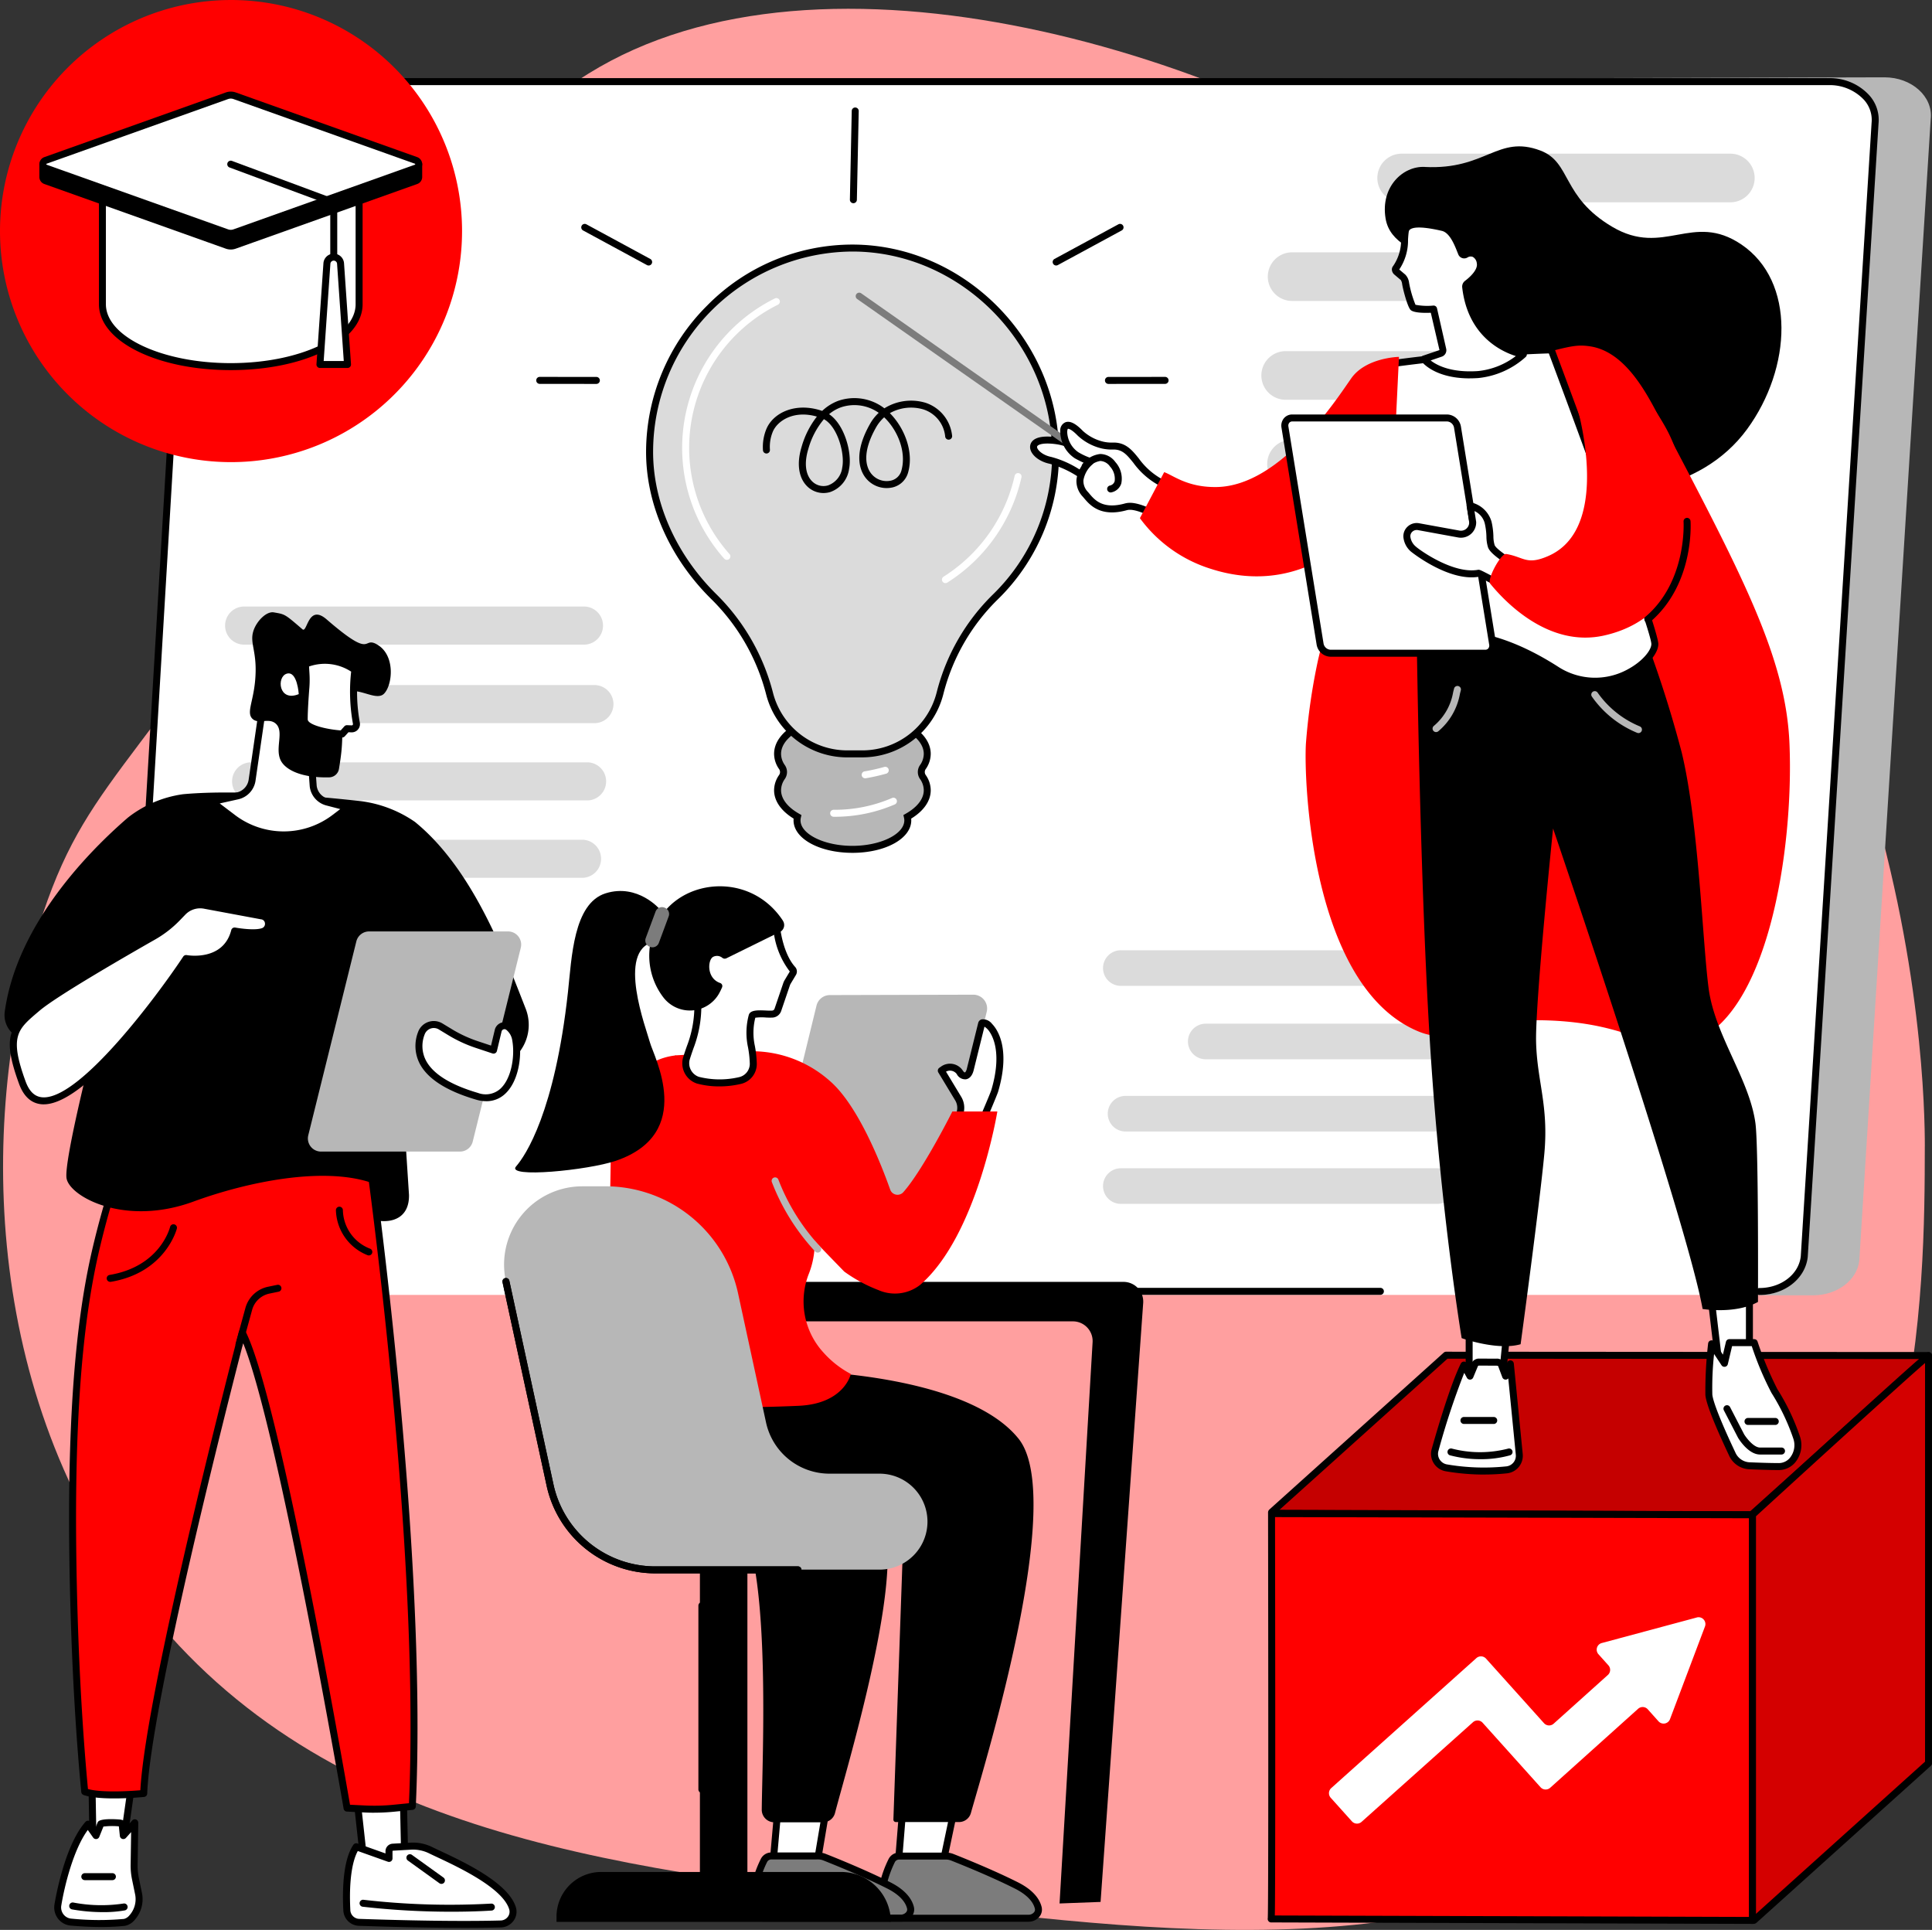 <svg id="Group_24" data-name="Group 24" xmlns="http://www.w3.org/2000/svg" xmlns:xlink="http://www.w3.org/1999/xlink" width="294" height="293.635" viewBox="0 0 294 293.635">
  <rect x="0" y="0" width="294" height="293.635" fill="#333333" stroke="none"/>
  <defs>
    <clipPath id="clip-path">
      <rect id="Rectangle_229" data-name="Rectangle 229" width="294" height="293.635" fill="none"/>
    </clipPath>
  </defs>
  <g id="Group_23" data-name="Group 23" clip-path="url(#clip-path)">
    <path id="Path_436" data-name="Path 436" d="M293.761,176.811c.015-9.5-1.306-96.178-72.679-143.542C183.089,8.057,120.963-8.86,87.113,15.854c-10,7.3-7.8,11.123-31.458,50.134-32.478,53.548-40.841,53.3-48.272,75.465-9.674,28.858-9.654,71.5,14.1,103.435,26.955,36.241,71.749,41.6,116.612,46.968,44.029,5.268,88.638,10.605,121.493-17.415,34.062-29.048,34.136-75.736,34.17-97.63" transform="translate(-0.853 -2.436)" fill="#ff9f9f"/>
    <path id="Path_437" data-name="Path 437" d="M148.29,33.7l185.59-.494c4.152,0,7.409,2.928,7.041,6.328l-10.867,173.69c-.324,3-3.38,5.3-7.041,5.3h-8.143l-1.689-.875-233.114.844c-4.152,0-7.452-3.231-7.084-6.631L83.854,38.993c.324-3,3.263-5.624,6.924-5.624Z" transform="translate(-47.116 -21.442)" fill="#b7b7b7"/>
    <path id="Path_438" data-name="Path 438" d="M126.781,34.921h185.1c4.141,0,7.391,2.927,7.024,6.325L308.127,214.275c-.324,3-3.372,5.3-7.024,5.3H58.753c-4.141,0-7.391-2.926-7.024-6.325L62.5,40.216c.324-3,3.371-5.3,7.024-5.3Z" transform="translate(-33.39 -22.553)" fill="#fff"/>
    <path id="Path_439" data-name="Path 439" d="M307.886,218.712a.531.531,0,0,1,0-1.063c3.295,0,6-2.077,6.3-4.83L324.962,40.369a4.548,4.548,0,0,0-1.209-3.558,7.143,7.143,0,0,0-5.284-2.182H76.119c-3.351,0-6.2,2.11-6.5,4.8L63.238,146.824a.531.531,0,1,1-1.06-.063L68.565,39.344c.357-3.305,3.6-5.778,7.555-5.778H318.468a8.107,8.107,0,0,1,6.075,2.535,5.584,5.584,0,0,1,1.477,4.359L315.247,212.91c-.359,3.318-3.522,5.8-7.361,5.8" transform="translate(-40.155 -21.678)"/>
    <path id="Path_440" data-name="Path 440" d="M504.154,554.305H455.911a.531.531,0,1,1,0-1.062h48.243a.531.531,0,1,1,0,1.063" transform="translate(-294.094 -357.297)"/>
    <path id="Path_441" data-name="Path 441" d="M645.5,73.422H595.482a3.7,3.7,0,0,1,0-7.4H645.5a3.7,3.7,0,0,1,0,7.4" transform="translate(-382.187 -42.641)" fill="#dbdbdb"/>
    <path id="Path_442" data-name="Path 442" d="M569.785,196.3H548.164a3.7,3.7,0,0,1,0-7.4h21.621a3.7,3.7,0,0,1,0,7.4" transform="translate(-351.628 -121.996)" fill="#dbdbdb"/>
    <path id="Path_443" data-name="Path 443" d="M614.059,115.8H548.422a3.7,3.7,0,0,1,0-7.4h65.637a3.7,3.7,0,0,1,0,7.4" transform="translate(-351.795 -70.01)" fill="#dbdbdb"/>
    <path id="Path_444" data-name="Path 444" d="M611.29,158.253H545.653a3.7,3.7,0,0,1,0-7.4H611.29a3.7,3.7,0,0,1,0,7.4" transform="translate(-350.007 -97.427)" fill="#dbdbdb"/>
    <path id="Path_445" data-name="Path 445" d="M178.246,300.09H139.073a2.9,2.9,0,1,1,0-5.792h39.173a2.9,2.9,0,1,1,0,5.792" transform="translate(-87.946 -190.064)" fill="#dbdbdb"/>
    <path id="Path_446" data-name="Path 446" d="M153.623,333.281H102.216a2.9,2.9,0,0,1,0-5.793h51.407a2.9,2.9,0,0,1,0,5.793" transform="translate(-64.143 -211.499)" fill="#dbdbdb"/>
    <path id="Path_447" data-name="Path 447" d="M151.455,366.53H100.048a2.9,2.9,0,0,1,0-5.793h51.407a2.9,2.9,0,0,1,0,5.793" transform="translate(-62.743 -232.972)" fill="#dbdbdb"/>
    <path id="Path_448" data-name="Path 448" d="M151.455,266.356H100.048a2.9,2.9,0,1,1,0-5.792h51.407a2.9,2.9,0,1,1,0,5.792" transform="translate(-62.743 -168.278)" fill="#dbdbdb"/>
    <path id="Path_449" data-name="Path 449" d="M549.887,445.173H513.263a2.708,2.708,0,1,1,0-5.415h36.624a2.708,2.708,0,1,1,0,5.415" transform="translate(-329.728 -284.006)" fill="#dbdbdb"/>
    <path id="Path_450" data-name="Path 450" d="M526.867,476.2H478.805a2.708,2.708,0,1,1,0-5.415h48.062a2.708,2.708,0,1,1,0,5.415" transform="translate(-307.474 -304.045)" fill="#dbdbdb"/>
    <path id="Path_451" data-name="Path 451" d="M524.839,507.288H476.777a2.708,2.708,0,1,1,0-5.415h48.062a2.708,2.708,0,1,1,0,5.415" transform="translate(-306.165 -324.121)" fill="#dbdbdb"/>
    <path id="Path_452" data-name="Path 452" d="M524.839,413.634H476.777a2.708,2.708,0,1,1,0-5.415h48.062a2.708,2.708,0,1,1,0,5.415" transform="translate(-306.165 -263.637)" fill="#dbdbdb"/>
    <path id="Path_453" data-name="Path 453" d="M372.621,550.673H315.25a3,3,0,1,0,0,6.007H364.92a3,3,0,0,1,3,3.183l-5.027,85.384,6.242-.235,6.484-91.121a3,3,0,0,0-3-3.217" transform="translate(-201.656 -355.637)"/>
    <path id="Path_454" data-name="Path 454" d="M332.845,779.827l-.621,7.05,6.7.033,1.185-7.034Z" transform="translate(-214.558 -503.629)" fill="#fff"/>
    <path id="Path_455" data-name="Path 455" d="M338.321,786.468l-7.733-.037.714-8.113,8.383.056Zm-6.574-1.094,5.676.028,1.007-5.973-6.155-.042Z" transform="translate(-213.501 -502.654)"/>
    <path id="Path_456" data-name="Path 456" d="M386.432,779.827l-.664,8.245,6.649.032,1.732-8.228Z" transform="translate(-249.138 -503.629)" fill="#fff"/>
    <path id="Path_457" data-name="Path 457" d="M391.8,787.663l-7.656-.038.749-9.307,8.861.056Zm-6.5-1.094,5.643.028,1.508-7.168-6.573-.041Z" transform="translate(-248.088 -502.655)"/>
    <path id="Path_458" data-name="Path 458" d="M388.2,797.335h-7.086a1.252,1.252,0,0,0-1.146.664,16.5,16.5,0,0,0-1.736,7.363,1.657,1.657,0,0,0,1.743,1.432h20.791a1.381,1.381,0,0,0,1.491-1.57c-.229-.974-1.02-2.254-3.3-3.4-3.691-1.863-8.33-3.726-9.793-4.3a2.629,2.629,0,0,0-.965-.181" transform="translate(-244.261 -514.937)" fill="#7c7c7c"/>
    <path id="Path_459" data-name="Path 459" d="M399.8,806.357H379.007a2.182,2.182,0,0,1-2.273-1.932,16.817,16.817,0,0,1,1.786-7.621,1.78,1.78,0,0,1,1.626-.968h7.086a3.155,3.155,0,0,1,1.159.218c1.365.538,6.107,2.44,9.838,4.323,2.526,1.275,3.339,2.747,3.577,3.757a1.7,1.7,0,0,1-.334,1.447,2.138,2.138,0,0,1-1.675.776M380.146,796.9a.728.728,0,0,0-.666.361,16.1,16.1,0,0,0-1.686,7.1,1.143,1.143,0,0,0,1.213.931H399.8a1.069,1.069,0,0,0,.841-.373.627.627,0,0,0,.133-.544c-.267-1.133-1.312-2.188-3.022-3.052-3.69-1.863-8.394-3.749-9.748-4.283a2.1,2.1,0,0,0-.77-.144Z" transform="translate(-243.292 -513.968)"/>
    <path id="Path_460" data-name="Path 460" d="M333.307,797.284h-7.086a1.252,1.252,0,0,0-1.146.665,16.5,16.5,0,0,0-1.736,7.363,1.656,1.656,0,0,0,1.743,1.432h20.791a1.381,1.381,0,0,0,1.491-1.57c-.229-.974-1.02-2.254-3.3-3.4-3.691-1.863-8.33-3.726-9.793-4.3a2.631,2.631,0,0,0-.965-.181" transform="translate(-208.809 -514.904)" fill="#7c7c7c"/>
    <path id="Path_461" data-name="Path 461" d="M344.9,806.306H324.112a2.182,2.182,0,0,1-2.273-1.932,16.825,16.825,0,0,1,1.786-7.621,1.782,1.782,0,0,1,1.627-.968h7.085a3.148,3.148,0,0,1,1.16.219c1.364.537,6.1,2.438,9.837,4.323,2.525,1.275,3.339,2.746,3.578,3.757a1.7,1.7,0,0,1-.334,1.447,2.137,2.137,0,0,1-1.674.776m-19.651-9.459a.729.729,0,0,0-.667.361,16.108,16.108,0,0,0-1.686,7.1,1.143,1.143,0,0,0,1.213.932H344.9a1.068,1.068,0,0,0,.841-.373.627.627,0,0,0,.133-.544c-.267-1.133-1.313-2.189-3.022-3.052-3.694-1.865-8.4-3.749-9.748-4.283a2.086,2.086,0,0,0-.77-.144Z" transform="translate(-207.84 -513.935)"/>
    <path id="Path_462" data-name="Path 462" d="M306.654,607.9c2.024,9.7-6,36.224-7.683,42.688a1.883,1.883,0,0,1-1.806,1.435h-7.476a1.906,1.906,0,0,1-1.87-1.959c.069-7.67,1.4-35.634-3.17-43.685-2.646-4.661-9.846-6.763-13.087-8.981-7.779-5.324-4.85-17.112-4.85-17.112l29.774,15.789c5.692,2.846,9.3,7.646,10.169,11.824" transform="translate(-171.899 -374.764)"/>
    <path id="Path_463" data-name="Path 463" d="M300.557,588.269s25.65.24,33.738,10.321c7.269,9.061-4.991,48.949-7.247,56.933a1.879,1.879,0,0,1-1.794,1.394h-9.636a.375.375,0,0,1-.368-.382l1.483-42.265a7.936,7.936,0,0,0-3.434-6.609A26.955,26.955,0,0,0,297.631,603c-23.972.186-19.71-15.074-19.71-15.074Z" transform="translate(-179.298 -379.694)"/>
    <path id="Path_464" data-name="Path 464" d="M333.508,459.506l21.816-.058a2.1,2.1,0,0,0,2.039-1.6l6.814-27.939a2.1,2.1,0,0,0-2.045-2.606l-21.816.058a2.1,2.1,0,0,0-2.039,1.6L331.463,456.9a2.1,2.1,0,0,0,2.045,2.606" transform="translate(-214.026 -275.962)" fill="#b7b7b7"/>
    <path id="Path_465" data-name="Path 465" d="M404.707,446.425a1.806,1.806,0,0,1,2.53.435c.473.768,1.3.856,1.613-.462l1.712-6.909c.215-.923,4.514,1.681,2.009,10.184-.2.678-2.371,5.686-2.457,5.8-.937,1.2-2.267.953-3.449.17-.047-.031.349-1.566.639-2.665a2.734,2.734,0,0,0-.284-2.081l-2.584-4.274Z" transform="translate(-261.193 -283.718)" fill="#fff"/>
    <path id="Path_466" data-name="Path 466" d="M407.553,455.864a3.961,3.961,0,0,1-2.151-.752c-.373-.248-.373-.248.419-3.244a2.189,2.189,0,0,0-.229-1.677l-2.58-4.268a.531.531,0,0,1,.146-.707l.272-.194h0a2.338,2.338,0,0,1,3.274.564c.167.27.305.343.35.33s.2-.131.31-.611l1.714-6.914a.742.742,0,0,1,.527-.547,1.739,1.739,0,0,1,1.576.678c.718.726,2.909,3.618.93,10.331-.137.469-2.333,5.7-2.547,5.973a2.485,2.485,0,0,1-2.011,1.038m-1.277-1.461c1.028.588,1.842.521,2.424-.2.25-.5,2.214-5.048,2.392-5.653,1.564-5.308.321-7.935-.286-8.818a2.564,2.564,0,0,0-.773-.78l-1.636,6.6c-.262,1.1-.848,1.357-1.174,1.41a1.437,1.437,0,0,1-1.406-.8,1.278,1.278,0,0,0-1.635-.365l2.324,3.845a3.244,3.244,0,0,1,.343,2.492c-.348,1.318-.5,1.955-.572,2.264m3.835-15.765,0,.008,0-.008" transform="translate(-260.224 -282.748)"/>
    <path id="Path_467" data-name="Path 467" d="M327.167,487.1a6.228,6.228,0,0,1-6.327.812,22.721,22.721,0,0,1-5.23-2.826c-6.844-7.045-22.279-22.823-25.831-32.588a.237.237,0,0,1,.212-.315l10.3-.582a17.893,17.893,0,0,1,13.11,4.466c4.243,3.652,7.722,12.383,9.2,16.547a1.181,1.181,0,0,0,2,.384c3-3.382,7.463-12.277,7.463-12.277h6.843S335.843,479.6,327.167,487.1" transform="translate(-187.136 -291.615)" fill="red"/>
    <path id="Path_468" data-name="Path 468" d="M292.275,480.524a12.715,12.715,0,0,1-.8,6.061,11.478,11.478,0,0,0,2.185,11.973,14.85,14.85,0,0,0,4.192,3.292s-.959,4.536-7.949,4.847c-2.842.126-10.349.4-15.931.08a79.178,79.178,0,0,1-13.251-1.836l.59-35.219s-.52-15.16,9.9-16.341Z" transform="translate(-168.381 -292.804)" fill="red"/>
    <path id="Path_469" data-name="Path 469" d="M338.549,517.225a.53.53,0,0,1-.389-.17,32.734,32.734,0,0,1-6.59-10.552.531.531,0,1,1,.991-.382,31.684,31.684,0,0,0,6.377,10.211.531.531,0,0,1-.389.893" transform="translate(-214.112 -326.645)" fill="#b7b7b7"/>
    <path id="Path_470" data-name="Path 470" d="M306.918,398.962s.432,3.861,2.368,6.005a.5.5,0,0,1,.068.591l-.8,1.333a1.918,1.918,0,0,0-.169.366l-1.324,3.894a.949.949,0,0,1-.818.641c-.828.069-2.963-.262-3.1.3-.815,3.368.121,4.324.18,7.254a2.626,2.626,0,0,1-2.077,2.569,13.4,13.4,0,0,1-6.383-.072,2.724,2.724,0,0,1-1.728-3.273c1-3.226,1.859-4.245,1.685-9.554l-2.658-5.573a4.833,4.833,0,0,1,4.969-4.724Z" transform="translate(-188.685 -257.5)" fill="#fff"/>
    <path id="Path_471" data-name="Path 471" d="M297.213,421.824a12.753,12.753,0,0,1-3.479-.444,3.244,3.244,0,0,1-2.078-3.938c.2-.652.394-1.2.579-1.735a17.013,17.013,0,0,0,1.085-7.532l-2.664-5.586,0-.125a5.365,5.365,0,0,1,5.514-5.245l10.248.255.052.46c0,.037.439,3.719,2.234,5.709a1.025,1.025,0,0,1,.13,1.22l-.8,1.332a1.366,1.366,0,0,0-.122.263l-1.325,3.894a1.479,1.479,0,0,1-1.278,1,9.572,9.572,0,0,1-1.07-.01,7.621,7.621,0,0,0-1.588.034,9.4,9.4,0,0,0-.063,4.315,17.128,17.128,0,0,1,.289,2.674,3.114,3.114,0,0,1-2.5,3.1,13.981,13.981,0,0,1-3.169.359m-5.488-19.464,2.651,5.556,0,.111a17.99,17.99,0,0,1-1.14,8.028c-.183.524-.372,1.066-.568,1.7a2.188,2.188,0,0,0,1.39,2.613,13.008,13.008,0,0,0,6.092.058,2.092,2.092,0,0,0,1.667-2.041,16.018,16.018,0,0,0-.274-2.519,10.431,10.431,0,0,1,.109-4.87c.2-.818,1.382-.768,2.634-.716a9.25,9.25,0,0,0,.938.012.417.417,0,0,0,.359-.282l1.324-3.894a2.419,2.419,0,0,1,.216-.467l.782-1.305a12.362,12.362,0,0,1-2.426-5.831l-9.337-.233a4.312,4.312,0,0,0-3.106,1.2,4.24,4.24,0,0,0-1.315,2.881" transform="translate(-187.712 -256.531)"/>
    <path id="Path_472" data-name="Path 472" d="M299.322,385.984a1.189,1.189,0,0,1-.5,1.731l-.4.184-7.687,3.787a.59.59,0,0,1-.605-.044,1.273,1.273,0,0,0-1.463-.149c-.8.51-.961,3.232,1.092,3.954a.489.489,0,0,1,.311.645,9.1,9.1,0,0,1-.534,1.079,5.094,5.094,0,0,1-8.45.411,10.443,10.443,0,0,1-1.254-10.415c2.813-7.506,14.3-9.122,19.5-1.184" transform="translate(-180.184 -245.888)"/>
    <path id="Path_473" data-name="Path 473" d="M243.365,385.545s-3.354-3.98-8.263-2.437-5.158,9.85-5.727,15.028c-2,18.237-6.457,24.876-7.895,26.523-1.6,1.828,10.949.588,15.176-.853,12.183-4.153,5.768-15.881,5.2-17.993s-5.113-13.932.532-15.312l2.864-2.437Z" transform="translate(-142.947 -247.19)"/>
    <path id="Path_474" data-name="Path 474" d="M277.934,395.718l.06.022a1.034,1.034,0,0,0,1.324-.608l1.5-4.043a1.022,1.022,0,0,0-.612-1.315l-.06-.022a1.033,1.033,0,0,0-1.324.608l-1.5,4.043a1.022,1.022,0,0,0,.612,1.315" transform="translate(-179.06 -251.67)" fill="#7c7c7c"/>
    <rect id="Rectangle_228" data-name="Rectangle 228" width="7.227" height="57.382" transform="translate(106.508 234.059)"/>
    <path id="Path_475" data-name="Path 475" d="M245.9,804.163H282.38a7.594,7.594,0,0,1,7.595,7.594H239.1v-.788a6.806,6.806,0,0,1,6.806-6.806" transform="translate(-154.414 -519.346)"/>
    <path id="Path_476" data-name="Path 476" d="M300.6,717.275a.531.531,0,0,1-.531-.531V688.778a.531.531,0,0,1,1.063,0v27.965a.531.531,0,0,1-.531.531" transform="translate(-193.792 -444.485)"/>
    <path id="Path_477" data-name="Path 477" d="M228.423,509.608h3.636a20.675,20.675,0,0,1,20.154,16.374l4.231,19.525a9.881,9.881,0,0,0,9.632,7.826h7.643a7.3,7.3,0,0,1,0,14.6H261.305l.007.034H239.472a16.3,16.3,0,0,1-15.889-12.91L216.871,524.1a11.908,11.908,0,0,1,11.552-14.487" transform="translate(-139.881 -329.116)" fill="#b7b7b7"/>
    <path id="Path_478" data-name="Path 478" d="M260.85,593.95H239.009A16.931,16.931,0,0,1,222.6,580.621l-6.711-30.966a.531.531,0,1,1,1.038-.225l6.711,30.966a15.863,15.863,0,0,0,15.371,12.491H260.85a.531.531,0,1,1,0,1.063" transform="translate(-139.418 -354.564)"/>
    <path id="Path_479" data-name="Path 479" d="M260.85,593.95H239.009A16.931,16.931,0,0,1,222.6,580.621l-6.711-30.966a.531.531,0,1,1,1.038-.225l6.711,30.966a15.863,15.863,0,0,0,15.371,12.491H260.85a.531.531,0,1,1,0,1.063" transform="translate(-139.418 -354.564)"/>
    <path id="Path_480" data-name="Path 480" d="M70.311,35.155A35.156,35.156,0,1,1,35.155,0,35.156,35.156,0,0,1,70.311,35.155" transform="translate(0.001 0.001)" fill="red"/>
    <path id="Path_481" data-name="Path 481" d="M44.007,81.516V98.932c0,5.243,8.745,9.494,19.532,9.494s19.533-4.25,19.533-9.494V81.516Z" transform="translate(-28.421 -52.645)" fill="#fff"/>
    <path id="Path_482" data-name="Path 482" d="M62.57,107.988c-11.25,0-20.063-4.4-20.063-10.025V80.546a.531.531,0,0,1,.531-.531H82.1a.531.531,0,0,1,.531.531V97.963c0,5.621-8.813,10.025-20.064,10.025m-19-26.91V97.963c0,4.942,8.524,8.962,19,8.962s19-4.02,19-8.962V81.078Z" transform="translate(-27.452 -51.675)"/>
    <path id="Path_483" data-name="Path 483" d="M67.631,54.9,47.594,46.418a1.738,1.738,0,0,0-1.167,0L26.389,54.9H18.413v1.936a.6.6,0,0,0,.407.578l27.606,9.836a1.738,1.738,0,0,0,1.167,0L75.2,57.409a.6.6,0,0,0,.408-.578V54.9Z" transform="translate(-11.892 -29.913)"/>
    <path id="Path_484" data-name="Path 484" d="M46.042,66.911a2.272,2.272,0,0,1-.762-.131L17.673,56.944a1.133,1.133,0,0,1-.76-1.078V53.931a.531.531,0,0,1,.531-.531h7.868l19.938-8.436a2.293,2.293,0,0,1,1.553-.011L66.771,53.4h7.868a.531.531,0,0,1,.531.531v1.936a1.131,1.131,0,0,1-.76,1.078L46.8,66.78a2.276,2.276,0,0,1-.762.131M17.976,54.462v1.4a.073.073,0,0,0,.055.077l27.606,9.836a1.215,1.215,0,0,0,.811,0l27.606-9.836a.072.072,0,0,0,.055-.077v-1.4H66.663a.527.527,0,0,1-.207-.042L46.418,45.942a1.2,1.2,0,0,0-.782.011L25.627,54.42a.526.526,0,0,1-.207.042Z" transform="translate(-10.923 -28.947)"/>
    <path id="Path_485" data-name="Path 485" d="M75.2,50.788,47.593,40.953a1.738,1.738,0,0,0-1.167,0L18.82,50.788a.613.613,0,0,0,0,1.156L46.426,61.78a1.738,1.738,0,0,0,1.167,0L75.2,51.944a.613.613,0,0,0,0-1.156" transform="translate(-11.891 -26.383)" fill="#fff"/>
    <path id="Path_486" data-name="Path 486" d="M46.042,61.444a2.271,2.271,0,0,1-.762-.131L17.674,51.477a1.145,1.145,0,0,1,0-2.157l27.606-9.836a2.277,2.277,0,0,1,1.524,0L74.41,49.321h0a1.145,1.145,0,0,1,0,2.157L46.8,61.313a2.272,2.272,0,0,1-.762.131m0-21.028a1.213,1.213,0,0,0-.406.07L18.03,50.321a.072.072,0,0,0-.055.077.074.074,0,0,0,.055.078l27.606,9.836a1.212,1.212,0,0,0,.811,0l27.606-9.836a.073.073,0,0,0,.054-.078.072.072,0,0,0-.054-.077h0L46.447,40.486a1.211,1.211,0,0,0-.405-.07" transform="translate(-10.923 -25.415)"/>
    <path id="Path_487" data-name="Path 487" d="M139.575,110.458h0a1.039,1.039,0,0,0-1.037.968l-1.06,15.366h4.2l-1.06-15.366a1.039,1.039,0,0,0-1.037-.968" transform="translate(-88.786 -71.336)" fill="#fff"/>
    <path id="Path_488" data-name="Path 488" d="M140.7,126.355h-4.195a.532.532,0,0,1-.53-.568l1.06-15.366a1.571,1.571,0,0,1,3.134,0l1.06,15.366a.531.531,0,0,1-.53.568m-3.626-1.063h3.057l-1.021-14.8a.509.509,0,0,0-1.015,0Z" transform="translate(-87.817 -70.367)"/>
    <path id="Path_489" data-name="Path 489" d="M113.857,84.047a.531.531,0,0,1-.531-.531V75.762L98,70.068a.531.531,0,0,1,.37-1l15.671,5.823a.531.531,0,0,1,.346.5v8.123a.531.531,0,0,1-.531.531" transform="translate(-63.068 -44.586)"/>
    <path id="Path_490" data-name="Path 490" d="M45.994,755.745l-1.808,12.691-4.625.018-.218-12.482Z" transform="translate(-25.408 -488.077)" fill="#fff"/>
    <path id="Path_491" data-name="Path 491" d="M38.593,768.017a.531.531,0,0,1-.531-.522l-.218-12.482a.531.531,0,0,1,.513-.541l6.65-.227a.545.545,0,0,1,.413.176.532.532,0,0,1,.131.43l-1.808,12.691a.532.532,0,0,1-.524.456l-4.625.017Zm.322-12.5.2,11.435,3.642-.014L44.41,755.33Z" transform="translate(-24.44 -487.109)"/>
    <path id="Path_492" data-name="Path 492" d="M34.946,798.134a42.828,42.828,0,0,1-8.129-.046,2.231,2.231,0,0,1-1.994-2.59c.561-3.444,2.126-9.52,4.592-12.308l1.219,1.737.723-1.795c.117-.194,3.182-.322,3.246.042l.186,1.753,1.74-1.95-.1,6.4a9.687,9.687,0,0,0,.2,2.106l.457,2.214a4.212,4.212,0,0,1-1,3.736,2.016,2.016,0,0,1-1.149.7" transform="translate(-16.012 -505.642)" fill="#fff"/>
    <path id="Path_493" data-name="Path 493" d="M30.464,797.884c-1.3,0-2.854-.058-4.662-.217a2.713,2.713,0,0,1-1.924-1.049,2.791,2.791,0,0,1-.548-2.155c.148-.909,1.536-8.978,4.719-12.575a.531.531,0,0,1,.832.047l.657.936.357-.887a.5.5,0,0,1,.037-.075c.4-.667,3.429-.373,3.459-.367.169.031.684.126.766.591,0,.012,0,.024,0,.036l.06.56.942-1.056a.531.531,0,0,1,.928.362l-.1,6.4a9.225,9.225,0,0,0,.188,1.99l.457,2.214a4.736,4.736,0,0,1-1.129,4.207,2.5,2.5,0,0,1-1.48.864,33.68,33.68,0,0,1-3.569.172m-2.048-14.762c-2.176,2.936-3.551,8.52-4.038,11.511a1.725,1.725,0,0,0,.339,1.333,1.662,1.662,0,0,0,1.177.643,41.932,41.932,0,0,0,8.026.047h0a1.55,1.55,0,0,0,.819-.534,3.676,3.676,0,0,0,.863-3.265l-.457-2.214a10.28,10.28,0,0,1-.21-2.221l.074-4.978-.791.887a.531.531,0,0,1-.924-.3l-.155-1.46a11.148,11.148,0,0,0-2.347.034l-.632,1.569a.531.531,0,0,1-.928.107Z" transform="translate(-15.044 -504.692)"/>
    <path id="Path_494" data-name="Path 494" d="M34.832,818.742a26.939,26.939,0,0,1-4.654-.413.531.531,0,0,1,.184-1.047,22.685,22.685,0,0,0,7.627.154.531.531,0,0,1,.212,1.042,18.371,18.371,0,0,1-3.369.264" transform="translate(-19.206 -527.814)"/>
    <path id="Path_495" data-name="Path 495" d="M39.676,805.741h-4.2a.531.531,0,1,1,0-1.062h4.2a.531.531,0,1,1,0,1.063" transform="translate(-22.571 -519.679)"/>
    <path id="Path_496" data-name="Path 496" d="M151.849,756.666l1.627,14.792,6.222,1.3-.379-17.344Z" transform="translate(-98.067 -487.865)" fill="#fff"/>
    <path id="Path_497" data-name="Path 497" d="M158.729,772.323a.539.539,0,0,1-.109-.011l-6.222-1.3a.531.531,0,0,1-.419-.462l-1.627-14.792a.531.531,0,0,1,.441-.582l7.47-1.25a.531.531,0,0,1,.619.512l.379,17.344a.532.532,0,0,1-.531.543m-5.736-2.275,5.19,1.087-.351-16.062-6.369,1.065Z" transform="translate(-97.099 -486.896)"/>
    <path id="Path_498" data-name="Path 498" d="M148.913,802.809c-.137-2.592-.14-7.365,1.438-9.666l4.977,1.772v-1.063a.621.621,0,0,1,.556-.642l2.776-.159a6.033,6.033,0,0,1,3.014.62c2.791,1.372,11.281,4.891,12.458,8.848a1.879,1.879,0,0,1-1.782,2.369c-2.794.08-9.513.167-21.568-.244a1.937,1.937,0,0,1-1.869-1.834" transform="translate(-96.135 -512.163)" fill="#fff"/>
    <path id="Path_499" data-name="Path 499" d="M165.812,804.518c-3.706,0-8.942-.071-16.016-.312a2.455,2.455,0,0,1-2.382-2.336c-.142-2.693-.132-7.571,1.531-9.995a.532.532,0,0,1,.616-.2l4.268,1.52v-.31a1.152,1.152,0,0,1,1.057-1.173l2.776-.159a6.6,6.6,0,0,1,3.279.674c.332.163.745.357,1.218.579,3.638,1.706,10.411,4.883,11.515,8.594a2.32,2.32,0,0,1-.355,2.034,2.474,2.474,0,0,1-1.921,1.017c-1.2.034-3.028.068-5.585.068m-17.336-2.7a1.4,1.4,0,0,0,1.357,1.331c11.927.408,18.612.328,21.535.244a1.4,1.4,0,0,0,1.091-.578,1.266,1.266,0,0,0,.2-1.108c-.968-3.254-7.709-6.416-10.948-7.936-.479-.225-.9-.421-1.235-.587a5.547,5.547,0,0,0-2.749-.566l-2.775.159a.115.115,0,0,0-.056.112v1.063a.531.531,0,0,1-.709.5l-4.572-1.628c-.936,1.7-1.349,4.934-1.135,8.994" transform="translate(-95.168 -511.195)"/>
    <path id="Path_500" data-name="Path 500" d="M168.492,817.925a119.048,119.048,0,0,1-13.53-.761.531.531,0,1,1,.123-1.055,114.339,114.339,0,0,0,19.423.582.531.531,0,1,1,.08,1.059c-.045,0-2.387.175-6.1.175" transform="translate(-99.774 -527.059)"/>
    <path id="Path_501" data-name="Path 501" d="M179.961,801.066a.531.531,0,0,1-.31-.1l-4.791-3.447a.531.531,0,1,1,.62-.862l4.791,3.446a.531.531,0,0,1-.311.963" transform="translate(-112.785 -514.434)"/>
    <path id="Path_502" data-name="Path 502" d="M75.856,477.193s8.919,61.181,7.018,102.016l-2.782.278a30.052,30.052,0,0,1-4.5.112l-2.639-.133S62.314,517.436,57,507.134c0,0-14.443,55.163-15,70.108,0,0-6.42.645-8.978-.275-1.374-14.423-1.772-29.352-1.84-38.724-.2-26.824,2.367-39.008,3.772-44.788,1.29-5.308,2.675-9.621,3.686-12.539l3.377-9.633Z" transform="translate(-20.134 -304.366)" fill="red"/>
    <path id="Path_503" data-name="Path 503" d="M76.126,579.2q-.768,0-1.532-.039l-2.639-.133a.531.531,0,0,1-.5-.441c-.1-.6-9.9-57.546-15.287-70.83-2.282,8.835-14.107,55.176-14.6,68.536a.531.531,0,0,1-.477.509c-.267.027-6.57.646-9.211-.3a.531.531,0,0,1-.349-.45c-1.469-15.421-1.785-30.91-1.842-38.77-.188-25.53,2.071-37.862,3.787-44.918,1.032-4.244,2.277-8.479,3.7-12.587l3.377-9.634a.531.531,0,0,1,.593-.347L74.979,475.7a.531.531,0,0,1,.435.447c.089.612,8.9,61.7,7.023,102.118a.531.531,0,0,1-.478.5l-2.782.278c-1.01.1-2.032.152-3.051.152m-3.693-1.211,2.214.111a29.6,29.6,0,0,0,4.424-.109l2.326-.232c1.715-38.645-6.238-95.854-6.98-101.076l-33.011-5.766-3.228,9.208c-1.412,4.074-2.648,8.276-3.671,12.488-1.7,7-3.943,19.247-3.757,44.659.057,7.783.367,23.062,1.8,38.327,2.175.6,6.552.305,7.973.188.823-15.482,14.851-69.208,14.994-69.755a.531.531,0,0,1,.986-.109c5.116,9.926,14.906,66.154,15.926,72.066" transform="translate(-19.165 -303.397)"/>
    <path id="Path_504" data-name="Path 504" d="M101.717,561.532a.532.532,0,0,1-.512-.672l1.484-5.4a4.521,4.521,0,0,1,3.46-3.244l1.388-.287a.531.531,0,0,1,.215,1.04l-1.388.287a3.463,3.463,0,0,0-2.65,2.485l-1.484,5.4a.531.531,0,0,1-.512.391" transform="translate(-65.347 -356.441)"/>
    <path id="Path_505" data-name="Path 505" d="M46.379,534.687a.531.531,0,0,1-.087-1.055c7.62-1.27,9.135-7.056,9.2-7.3a.531.531,0,0,1,1.032.252c-.016.067-1.719,6.709-10.053,8.1a.5.5,0,0,1-.088.007" transform="translate(-29.61 -339.655)"/>
    <path id="Path_506" data-name="Path 506" d="M149.332,525.791a.535.535,0,0,1-.211-.044,7.6,7.6,0,0,1-4.795-6.86.531.531,0,0,1,1.062.039,6.431,6.431,0,0,0,4.157,5.846.531.531,0,0,1-.212,1.019" transform="translate(-93.209 -334.779)"/>
    <path id="Path_507" data-name="Path 507" d="M56.254,341.772c-5.9-.665-18.491-1.858-27.152-1.066a17.5,17.5,0,0,0-8.377,3.551C14.868,349.313,3.818,360.444,1.972,373.8A3.781,3.781,0,0,0,4.9,378l10.209,2.262s-4.071,16.041-3.743,18.811,8.762,7.484,19.309,3.617c8.225-3.015,19.866-5.413,27.256-2.812.07.025.777,5.7.85,5.715,2.373.345,4.764-.579,4.708-3.914l-1.125-17.321L75.9,382.576l1.209-.4a6.724,6.724,0,0,0,4.136-8.839c-3.178-8.091-7.974-21.188-16.857-28.422a18.613,18.613,0,0,0-8.131-3.141" transform="translate(-1.25 -219.867)"/>
    <path id="Path_508" data-name="Path 508" d="M134.29,433.632h21.143a2,2,0,0,0,1.939-1.517l7.315-29.5a2,2,0,0,0-1.939-2.479H141.6a2,2,0,0,0-1.939,1.517l-7.315,29.5a2,2,0,0,0,1.939,2.479" transform="translate(-85.436 -258.42)" fill="#b7b7b7"/>
    <path id="Path_509" data-name="Path 509" d="M192.06,441.029l-.71,2.976-2.556-.851a19.882,19.882,0,0,1-4.029-1.864L183.3,440.4a2.013,2.013,0,0,0-2.942,1.063c-.9,2.566-.726,6.865,8.481,9.565,5.082,1.491,6.537-5.019,5.879-8.636a3.033,3.033,0,0,0-1.088-1.888.983.983,0,0,0-1.567.524" transform="translate(-116.248 -284.232)" fill="#fff"/>
    <path id="Path_510" data-name="Path 510" d="M189.283,450.808a5.556,5.556,0,0,1-1.561-.237c-4.5-1.321-7.393-3.178-8.593-5.52a5.871,5.871,0,0,1-.239-4.732,2.544,2.544,0,0,1,3.718-1.34l1.467.889A19.378,19.378,0,0,0,188,441.681l2.006.668.576-2.412,0-.008a1.514,1.514,0,0,1,2.413-.807,3.555,3.555,0,0,1,1.279,2.208c.488,2.686-.1,6.543-2.167,8.4a4.117,4.117,0,0,1-2.823,1.08m-7.988-11.135a1.489,1.489,0,0,0-1.4,1,4.771,4.771,0,0,0,.182,3.894c1.061,2.073,3.735,3.75,7.946,4.985a3.342,3.342,0,0,0,3.375-.612c1.711-1.54,2.276-4.981,1.832-7.419a2.517,2.517,0,0,0-.9-1.569.451.451,0,0,0-.718.238l-.709,2.971a.531.531,0,0,1-.685.381l-2.556-.851a20.432,20.432,0,0,1-4.137-1.914l-1.467-.889a1.469,1.469,0,0,0-.763-.214" transform="translate(-115.284 -283.264)"/>
    <path id="Path_511" data-name="Path 511" d="M30.62,390.757a16.2,16.2,0,0,1-3.576,2.761C22.6,396.046,12,402.164,9.364,404.418,6,407.29,4.4,408.36,7.1,415.746c4.4,12.041,24.931-18.868,24.931-18.868s6.03,1.091,7.384-4.193c0,0,3.142.59,4.452.022a1.228,1.228,0,0,0-.38-2.327l-8.673-1.617a3.662,3.662,0,0,0-3.264,1.046Z" transform="translate(-3.703 -251.035)" fill="#fff"/>
    <path id="Path_512" data-name="Path 512" d="M9.368,418.091a3.766,3.766,0,0,1-.441-.026c-1.511-.179-2.626-1.224-3.314-3.106-2.641-7.224-1.341-8.71,2.126-11.662l.3-.252c2.67-2.281,13.311-8.423,17.762-10.958a15.666,15.666,0,0,0,3.459-2.67l.925-.947a4.189,4.189,0,0,1,3.738-1.2l8.677,1.617a1.713,1.713,0,0,1,1.493,1.482,1.752,1.752,0,0,1-1,1.855c-1.14.493-3.3.243-4.286.092-1.45,4.44-6.168,4.294-7.5,4.159-1.781,2.644-14.809,21.614-21.933,21.614m20.647-27.932a16.736,16.736,0,0,1-3.694,2.852c-4.425,2.52-15,8.62-17.6,10.842l-.3.253c-3.048,2.6-4.31,3.67-1.817,10.489.547,1.5,1.346,2.286,2.441,2.416a2.956,2.956,0,0,0,.347.02c5.711,0,17.182-15.366,21.2-21.416a.531.531,0,0,1,.537-.229c.226.04,5.561.932,6.774-3.8a.531.531,0,0,1,.612-.39c.83.155,3.193.469,4.143.057a.693.693,0,0,0,.37-.737.65.65,0,0,0-.612-.577l-8.7-1.621a3.129,3.129,0,0,0-2.787.895Z" transform="translate(-2.718 -250.066)"/>
    <path id="Path_513" data-name="Path 513" d="M105.733,305.384l.649,9.03a2.883,2.883,0,0,0,2.135,2.441l3.172.827-2.058,1.567a12.769,12.769,0,0,1-15.452.014l-3.256-2.47,3.94-.88a2.883,2.883,0,0,0,2.208-2.3l1.74-11.949Z" transform="translate(-58.72 -194.82)" fill="#fff"/>
    <path id="Path_514" data-name="Path 514" d="M100.927,321.411a13.279,13.279,0,0,1-8.037-2.694l-3.257-2.471a.531.531,0,0,1,.205-.941l3.941-.88a2.345,2.345,0,0,0,1.8-1.877l1.738-11.931a.531.531,0,0,1,.777-.391l6.921,3.722a.532.532,0,0,1,.278.43l.649,9.03a2.331,2.331,0,0,0,1.738,1.965l3.172.827a.531.531,0,0,1,.188.937l-2.058,1.567a13.283,13.283,0,0,1-8.057,2.708m-9.74-5.319,2.344,1.778a12.273,12.273,0,0,0,14.809-.013l1.19-.906-2.116-.551a3.4,3.4,0,0,1-2.528-2.891l-.631-8.765-6-3.224-1.631,11.2a3.412,3.412,0,0,1-2.618,2.744Z" transform="translate(-57.751 -193.851)"/>
    <path id="Path_515" data-name="Path 515" d="M126.628,267.854c-2.171-1.149-.423,2.429-7.563-3.751-2.843-2.461-2.945,2.133-3.685,1.5-2.73-2.35-2.635-2.273-4.358-2.572-1.141-.2-2.667,1.376-3.12,2.865-.6,1.966.708,3.143.262,7.671-.313,3.181-1.314,4.742-.4,5.647s2.435-.2,3.523.718c1.407,1.193-.2,3.845.84,5.725.655,1.185,2.807,2.581,7.334,2.472a1.535,1.535,0,0,0,1.474-1.284c.153-.931.341-2.108.426-3.247.4-5.43-.764-7.234.387-8.162,1.763-1.422,4.761,1.227,6.033-.022,1.321-1.3,1.816-5.983-1.157-7.556" transform="translate(-69.354 -169.858)"/>
    <path id="Path_516" data-name="Path 516" d="M130.89,284.239l.09,1.483a15.177,15.177,0,0,1-.017,2.1c-.1,1.31-.259,3.563-.251,4.832.011,1.863,5.771,2.227,5.771,2.227l.731-.814.676.028a.749.749,0,0,0,.38-.077.727.727,0,0,0,.385-.764,26.2,26.2,0,0,1-.222-8.1,7.878,7.878,0,0,0-7.543-.91" transform="translate(-84.416 -183.199)" fill="#fff"/>
    <path id="Path_517" data-name="Path 517" d="M135.513,294.432h-.034c-1.044-.066-6.254-.509-6.268-2.754-.008-1.306.155-3.615.253-4.876a14.731,14.731,0,0,0,.016-2.024l-.09-1.483a.531.531,0,0,1,.338-.527,8.354,8.354,0,0,1,8.07.992.531.531,0,0,1,.187.51,25.982,25.982,0,0,0,.223,7.919,1.257,1.257,0,0,1-.663,1.322,1.292,1.292,0,0,1-.648.136l-.425-.017-.564.627a.532.532,0,0,1-.395.176m-5.038-10.807.066,1.087a15.8,15.8,0,0,1-.018,2.171c-.1,1.244-.257,3.52-.25,4.787,0,.778,2.6,1.493,5.018,1.682l.557-.62a.534.534,0,0,1,.417-.176l.676.028a.24.24,0,0,0,.112-.016.2.2,0,0,0,.107-.206,27.3,27.3,0,0,1-.277-7.955,7.316,7.316,0,0,0-6.408-.782" transform="translate(-83.447 -182.221)"/>
    <path id="Path_518" data-name="Path 518" d="M123.339,292.433s-.212-3.567-1.811-3.116-1.267,4.371,1.811,3.116" transform="translate(-77.877 -186.822)" fill="#fff"/>
    <path id="Path_519" data-name="Path 519" d="M646.3,582.232,619.37,606.457l-72.92-.227a.108.108,0,0,1-.085-.186l26.526-23.861Z" transform="translate(-352.832 -375.987)" fill="#c50000"/>
    <path id="Path_520" data-name="Path 520" d="M618.4,606.021h0l-72.92-.227a.647.647,0,0,1-.609-.416.629.629,0,0,1,.171-.7l26.525-23.861a.533.533,0,0,1,.355-.136h0l73.41.049a.532.532,0,0,1,.355.927l-26.931,24.225a.53.53,0,0,1-.355.136m-71.831-1.286,71.628.223,25.75-23.162-71.822-.048Z" transform="translate(-351.863 -375.019)"/>
    <path id="Path_521" data-name="Path 521" d="M779.725,582.383v62L753.2,668.259a.165.165,0,0,1-.277-.1V606.586s26.417-24.186,26.8-24.2" transform="translate(-486.256 -376.116)" fill="#d40000"/>
    <path id="Path_522" data-name="Path 522" d="M752.118,667.864a.714.714,0,0,1-.289-.061.678.678,0,0,1-.4-.616v-61.57a.532.532,0,0,1,.172-.392c.066-.06,6.681-6.116,13.258-12.1,13.446-12.227,13.59-12.233,13.877-12.246a.531.531,0,0,1,.555.531v62a.533.533,0,0,1-.176.4l-26.523,23.872a.7.7,0,0,1-.47.179m.369-62.013v60.495l25.737-23.165V582.526c-3.392,2.933-16.6,14.962-25.737,23.325" transform="translate(-485.286 -375.147)"/>
    <path id="Path_523" data-name="Path 523" d="M619.4,712.116l-73.229-.224c.158.142.057-61.668.057-61.668l73.172.176Z" transform="translate(-352.726 -419.928)" fill="red"/>
    <path id="Path_524" data-name="Path 524" d="M618.427,711.679h0l-73.216-.225a.484.484,0,0,1-.367-.136.532.532,0,0,1-.165-.5c.113-1.641.079-40.9.045-61.559a.531.531,0,0,1,.531-.532h0l73.173.176a.531.531,0,0,1,.53.531v61.717a.532.532,0,0,1-.531.531m-72.678-1.285,72.147.221V649.96l-72.109-.173c0,2.839.026,16.554.03,30.275,0,8.947,0,16.078-.012,21.2-.006,2.893-.015,5.306-.027,7-.007,1.015-.012,1.686-.029,2.136" transform="translate(-351.758 -418.96)"/>
    <path id="Path_525" data-name="Path 525" d="M626.973,694.775l-14.464,3.888a1.041,1.041,0,0,0-.505,1.7l1.514,1.691a1.041,1.041,0,0,1-.08,1.468l-8.25,7.411a1.041,1.041,0,0,1-1.47-.079l-8.819-9.818a1.041,1.041,0,0,0-1.47-.079l-22.087,19.777a1.041,1.041,0,0,0-.079,1.469l3.224,3.589a1.041,1.041,0,0,0,1.47.079l16.952-15.16a1.041,1.041,0,0,1,1.469.079l8.816,9.814a1.04,1.04,0,0,0,1.469.079l13.377-12.015a1.04,1.04,0,0,1,1.471.08l1.633,1.824a1.041,1.041,0,0,0,1.749-.327l5.323-14.1a1.041,1.041,0,0,0-1.244-1.372" transform="translate(-368.763 -448.677)" fill="#fff"/>
    <path id="Path_526" data-name="Path 526" d="M356.193,316.5a1.315,1.315,0,0,1,0-1.5,3.534,3.534,0,0,0,.669-2.016c0-3.291-5.1-5.959-11.387-5.959s-11.387,2.668-11.387,5.959a3.536,3.536,0,0,0,.669,2.016,1.314,1.314,0,0,1,0,1.5,3.536,3.536,0,0,0-.669,2.017c0,1.561,1.148,2.982,3.025,4.044a2.364,2.364,0,0,0-.065.54c0,2.435,3.773,4.41,8.427,4.41s8.426-1.974,8.426-4.41a2.367,2.367,0,0,0-.065-.54c1.878-1.063,3.026-2.483,3.026-4.044a3.534,3.534,0,0,0-.669-2.017" transform="translate(-215.762 -198.28)" fill="#b7b7b7"/>
    <path id="Path_527" data-name="Path 527" d="M344.508,327.069c-5.023,0-8.958-2.17-8.958-4.941,0-.088,0-.177.013-.267-1.921-1.179-2.973-2.7-2.973-4.317a4.049,4.049,0,0,1,.763-2.317.788.788,0,0,0,0-.9,4.047,4.047,0,0,1-.763-2.317c0-3.639,5.235-6.49,11.918-6.49s11.918,2.851,11.918,6.49a4.049,4.049,0,0,1-.763,2.318.787.787,0,0,0,0,.9h0a4.048,4.048,0,0,1,.763,2.317c0,1.616-1.052,3.139-2.974,4.317q.013.135.013.267c0,2.771-3.935,4.941-8.958,4.941m0-20.487c-5.884,0-10.855,2.486-10.855,5.427a3,3,0,0,0,.576,1.715,1.845,1.845,0,0,1,0,2.1,3.006,3.006,0,0,0-.576,1.716c0,1.3.979,2.577,2.756,3.582l.346.2-.09.387a1.843,1.843,0,0,0-.051.419c0,2.1,3.615,3.878,7.895,3.878s7.9-1.776,7.9-3.878a1.834,1.834,0,0,0-.051-.419l-.091-.387.346-.2c1.777-1.005,2.756-2.277,2.756-3.582a3.006,3.006,0,0,0-.576-1.716,1.844,1.844,0,0,1,0-2.1,3.005,3.005,0,0,0,.576-1.716c0-2.942-4.971-5.427-10.856-5.427" transform="translate(-214.794 -197.311)"/>
    <path id="Path_528" data-name="Path 528" d="M340.864,137.834c0-16.876-14.046-31.272-30.921-31.272a31.176,31.176,0,0,0-30.85,30.85c-.057,8.576,4.08,16.555,9.721,22.138a31.8,31.8,0,0,1,8.476,14.573l.07.268a12.2,12.2,0,0,0,11.809,9.132h2.278a12.2,12.2,0,0,0,11.809-9.132l.042-.162a31.23,31.23,0,0,1,8.346-14.524,30.461,30.461,0,0,0,9.219-21.87" transform="translate(-180.244 -68.82)" fill="#dbdbdb"/>
    <path id="Path_529" data-name="Path 529" d="M310.479,183.085H308.2a12.736,12.736,0,0,1-12.324-9.529l-.07-.268a31.308,31.308,0,0,0-8.335-14.329c-6.332-6.266-9.933-14.474-9.879-22.519a31.469,31.469,0,0,1,9.306-22.113,31.027,31.027,0,0,1,22.075-9.265c17.049,0,31.453,14.564,31.453,31.8a30.846,30.846,0,0,1-9.38,22.251,30.683,30.683,0,0,0-8.2,14.278l-.042.162a12.735,12.735,0,0,1-12.324,9.529m-1.5-76.96a30.5,30.5,0,0,0-30.319,30.322c-.051,7.76,3.435,15.69,9.564,21.757a32.371,32.371,0,0,1,8.617,14.817l.069.268a11.673,11.673,0,0,0,11.3,8.734h2.278a11.673,11.673,0,0,0,11.3-8.734l.042-.162a31.746,31.746,0,0,1,8.489-14.771,29.79,29.79,0,0,0,9.059-21.49c0-16.663-13.917-30.741-30.39-30.741" transform="translate(-179.275 -67.851)"/>
    <path id="Path_530" data-name="Path 530" d="M336.983,185.457a3.537,3.537,0,0,1-2.505-1.045c-1.287-1.291-1.591-3.457-.834-5.943a13.406,13.406,0,0,1,2.338-4.642c-3.56-1.028-6.051.673-6.724,2.334a6.016,6.016,0,0,0-.422,2.713.531.531,0,1,1-1.06.076,7.178,7.178,0,0,1,.5-3.188c1.018-2.509,4.45-4.192,8.511-2.8a7.215,7.215,0,0,1,2.421-1.526,7.5,7.5,0,0,1,6.463.727c.2.123.389.259.579.406a7.66,7.66,0,0,1,6.278-.84,5.925,5.925,0,0,1,4.027,4.988.531.531,0,1,1-1.047.178,4.807,4.807,0,0,0-3.3-4.154,6.584,6.584,0,0,0-5.122.564c2.195,2.2,3.681,5.866,2.771,9.046a3.2,3.2,0,0,1-2.627,2.3,4.056,4.056,0,0,1-3.967-1.688c-.773-1.1-1.7-3.615.8-8.018a7.006,7.006,0,0,1,1.326-1.692q-.139-.1-.28-.187a6.415,6.415,0,0,0-5.525-.629,6.017,6.017,0,0,0-1.748,1.022c2.354,1.567,3.533,5.9,3.045,8.321a4.34,4.34,0,0,1-2.876,3.527,3.511,3.511,0,0,1-1.012.149m.057-11.235a12.083,12.083,0,0,0-2.38,4.556c-.639,2.1-.431,3.879.57,4.883a2.434,2.434,0,0,0,2.459.628,3.316,3.316,0,0,0,2.141-2.719c.424-2.1-.706-6.215-2.789-7.349m9.169-.284a5.917,5.917,0,0,0-1.232,1.531c-2.208,3.9-1.482,5.986-.852,6.885a2.989,2.989,0,0,0,2.921,1.25,2.135,2.135,0,0,0,1.78-1.541c.82-2.867-.589-6.2-2.618-8.125" transform="translate(-211.672 -110.443)"/>
    <path id="Path_531" data-name="Path 531" d="M405.24,219.968a.532.532,0,0,1-.283-.981,24.5,24.5,0,0,0,10.815-15.345.531.531,0,0,1,1.038.23,25.57,25.57,0,0,1-11.286,16.015.529.529,0,0,1-.283.081" transform="translate(-261.369 -131.247)" fill="#fff"/>
    <path id="Path_532" data-name="Path 532" d="M299.9,167.882a.531.531,0,0,1-.4-.178A25.383,25.383,0,0,1,307.2,128.11a.531.531,0,0,1,.472.952A24.321,24.321,0,0,0,300.3,167a.531.531,0,0,1-.4.884" transform="translate(-189.291 -82.701)" fill="#fff"/>
    <path id="Path_533" data-name="Path 533" d="M370.765,331.154a.531.531,0,0,1-.089-1.055,29.176,29.176,0,0,0,3-.673.531.531,0,1,1,.288,1.023,30.289,30.289,0,0,1-3.107.7.521.521,0,0,1-.09.008" transform="translate(-239.106 -212.738)" fill="#fff"/>
    <path id="Path_534" data-name="Path 534" d="M357.211,345.585a.531.531,0,0,1,0-1.063,21.985,21.985,0,0,0,8.872-1.787.531.531,0,0,1,.451.963,23.054,23.054,0,0,1-9.313,1.887Z" transform="translate(-230.352 -221.314)" fill="#fff"/>
    <path id="Path_535" data-name="Path 535" d="M365.7,60.75h-.011a.532.532,0,0,1-.52-.542l.281-13.5a.526.526,0,0,1,.542-.52.532.532,0,0,1,.52.542l-.281,13.5a.531.531,0,0,1-.531.52" transform="translate(-235.837 -29.831)"/>
    <path id="Path_536" data-name="Path 536" d="M239.545,162.978h0l-8.617-.006a.531.531,0,0,1,0-1.063h0l8.617.006a.531.531,0,0,1,0,1.063" transform="translate(-148.795 -104.565)"/>
    <path id="Path_537" data-name="Path 537" d="M259.989,102.509a.53.53,0,0,1-.253-.064l-9.719-5.267a.531.531,0,0,1,.506-.934l9.719,5.267a.531.531,0,0,1-.254,1" transform="translate(-161.287 -62.114)"/>
    <path id="Path_538" data-name="Path 538" d="M475.283,162.978a.531.531,0,0,1,0-1.063l8.617-.006h0a.531.531,0,0,1,0,1.063l-8.617.006Z" transform="translate(-306.605 -104.565)"/>
    <path id="Path_539" data-name="Path 539" d="M452.829,102.509a.531.531,0,0,1-.254-1l9.719-5.267a.531.531,0,0,1,.506.934l-9.719,5.267a.531.531,0,0,1-.253.064" transform="translate(-292.104 -62.114)"/>
    <path id="Path_540" data-name="Path 540" d="M601.07,66c-3.292-.171-6.753,3-5.963,7.829.646,3.945,4.888,4.788,6.987,6.743C608.883,86.9,611.127,107.6,621.052,113c7.919,4.312,21.932,2.685,29.081-7.113,6.8-9.317,7.4-22.475-.876-28.084-7.443-5.042-11.78,1.964-19.654-2.691-7.763-4.589-6.192-9.822-10.947-11.608-6.5-2.443-8.256,2.981-17.587,2.5" transform="translate(-384.26 -40.602)"/>
    <path id="Path_541" data-name="Path 541" d="M567.135,172.765c-3.485,21.34-3.889,21.654-4.36,23.89a94.1,94.1,0,0,0-1.766,12.338c-.333,5.253.656,36.8,16.962,43.748,5.888,2.509,7.595-2.1,20.134-1.6,12.849.513,15.454,5.085,21.06,3.483,12.133-3.467,16.1-29.5,15.428-45.587-.544-13.1-7.065-25.474-20.106-50.217-1.986-3.769-5.166-9.524-10.287-10.257-2.348-.336-3.286.024-12.714,2.612-10.254,2.815-12.857-.18-17.258,2.594-4.548,2.866-5.349,8.319-7.094,19" transform="translate(-362.281 -95.875)" fill="red"/>
    <path id="Path_542" data-name="Path 542" d="M631.236,565.967v10.32l4.966-.3.977-10.018Z" transform="translate(-407.666 -365.514)" fill="#fff"/>
    <path id="Path_543" data-name="Path 543" d="M630.267,575.85a.531.531,0,0,1-.531-.531V565a.531.531,0,0,1,.531-.531h5.942a.531.531,0,0,1,.529.583l-.977,10.018a.532.532,0,0,1-.5.478l-4.965.3h-.032m.531-10.32v9.224l3.949-.24.877-8.984Z" transform="translate(-406.698 -364.545)"/>
    <path id="Path_544" data-name="Path 544" d="M627.327,601.531a33.752,33.752,0,0,1-9.187-.307,2.16,2.16,0,0,1-1.718-2.712c.968-3.439,2.877-9.849,4.4-12.919l.917,1.674.733-1.767a.767.767,0,0,1,.586-.369l2.635.015c.782,0,.84.424.943.747l.523,1.373.723-1.861,1.355,13.768a2.155,2.155,0,0,1-1.909,2.357" transform="translate(-398.047 -377.891)" fill="#fff"/>
    <path id="Path_545" data-name="Path 545" d="M622.908,601.273a34.4,34.4,0,0,1-5.825-.5,2.691,2.691,0,0,1-2.138-3.379c.8-2.826,2.819-9.752,4.434-13.011a.531.531,0,0,1,.942-.019l.384.7.308-.743a.512.512,0,0,1,.036-.07,1.3,1.3,0,0,1,.993-.624l.052,0,2.635.015h.01a1.293,1.293,0,0,1,1.415,1.047l.043.126.223-.575a.531.531,0,0,1,1.024.14l1.355,13.768a2.694,2.694,0,0,1-2.382,2.937,33.093,33.093,0,0,1-3.509.183M619.9,585.8a114.153,114.153,0,0,0-3.927,11.883,1.6,1.6,0,0,0,.19,1.306,1.639,1.639,0,0,0,1.106.739,33.123,33.123,0,0,0,9.04.3,1.626,1.626,0,0,0,1.437-1.776L626.6,586.64a.531.531,0,0,1-.406.189h0a.532.532,0,0,1-.495-.342l-.559-1.49c-.077-.258-.086-.289-.391-.289h-.018l-2.606-.015a.238.238,0,0,0-.146.088l-.714,1.72a.531.531,0,0,1-.957.052Z" transform="translate(-397.08 -376.921)"/>
    <path id="Path_546" data-name="Path 546" d="M626.9,623.869a18.055,18.055,0,0,1-4.582-.584.531.531,0,1,1,.27-1.028,17.067,17.067,0,0,0,8.544.007.531.531,0,0,1,.319,1.014,16.372,16.372,0,0,1-4.55.591" transform="translate(-401.651 -401.856)"/>
    <path id="Path_547" data-name="Path 547" d="M632.553,609.769h-4.531a.531.531,0,0,1,0-1.062h4.531a.531.531,0,1,1,0,1.063" transform="translate(-405.247 -393.116)"/>
    <path id="Path_548" data-name="Path 548" d="M734.362,550.55l1.468,12.442,4.654-.162V550.55Z" transform="translate(-474.267 -355.558)" fill="#fff"/>
    <path id="Path_549" data-name="Path 549" d="M734.86,562.555a.531.531,0,0,1-.527-.469l-1.468-12.442a.531.531,0,0,1,.528-.594h6.122a.531.531,0,0,1,.531.531v12.28a.532.532,0,0,1-.513.531l-4.654.161h-.019m-.87-12.442,1.34,11.363,3.653-.127V550.114Z" transform="translate(-473.298 -354.589)"/>
    <path id="Path_550" data-name="Path 550" d="M734.561,576.967a63.27,63.27,0,0,0-.414,7.749c.132,1.591,2.315,6.394,3.545,9a3,3,0,0,0,2.542,1.8c1.306.057,3.122.122,4.586.124,2.015,0,3.4-2.288,2.681-4.423a33.168,33.168,0,0,0-3.376-7.071,51.939,51.939,0,0,1-3.072-7.362h-3.792l-.745,3.149Z" transform="translate(-474.106 -372.501)" fill="#fff"/>
    <path id="Path_551" data-name="Path 551" d="M743.856,595.2h0c-1.48,0-3.323-.068-4.608-.124a3.545,3.545,0,0,1-3-2.108c-1.567-3.316-3.463-7.6-3.595-9.181a62.5,62.5,0,0,1,.416-7.85.531.531,0,0,1,.972-.235l1.278,1.94.461-1.951a.532.532,0,0,1,.517-.409h3.792a.532.532,0,0,1,.5.361,51.836,51.836,0,0,0,3.018,7.249,33.63,33.63,0,0,1,3.431,7.185,4.116,4.116,0,0,1-.531,3.71,3.261,3.261,0,0,1-2.651,1.414m-9.88-17.66a47.361,47.361,0,0,0-.267,6.158c.091,1.093,1.366,4.306,3.5,8.815a2.488,2.488,0,0,0,2.085,1.5c1.275.055,3.1.121,4.563.123h0a2.182,2.182,0,0,0,1.788-.972,3.048,3.048,0,0,0,.386-2.751,32.578,32.578,0,0,0-3.322-6.957,47.3,47.3,0,0,1-3-7.114h-2.993l-.648,2.74a.531.531,0,0,1-.961.17Z" transform="translate(-473.137 -371.532)"/>
    <path id="Path_552" data-name="Path 552" d="M746.053,611.158c-1.75,0-3.176-2.279-3.333-2.539l-2.165-4.187a.531.531,0,0,1,.944-.488l2.14,4.14c.33.538,1.448,2.012,2.415,2.012h0l3.274,0h0a.531.531,0,0,1,0,1.063l-3.274,0Z" transform="translate(-478.228 -389.855)"/>
    <path id="Path_553" data-name="Path 553" d="M754.213,610.2h-4.152a.531.531,0,1,1,0-1.062h4.152a.531.531,0,1,1,0,1.063" transform="translate(-484.063 -393.397)"/>
    <path id="Path_554" data-name="Path 554" d="M608.713,264.271s.495,37.972,2.09,62.693,4.743,43.622,4.743,43.622,5.416,1.947,8.971.927c0,0,2.944-21.686,3.612-29.015s-1.107-10.967-1.256-16.966,2.585-32.485,2.585-32.485,20.416,59.878,22.751,73.1c0,0,4.945.838,8.429-1.067,0,0,.108-23.548-.386-27.185-.916-6.741-6.18-13.378-7.126-20.537s-1.494-25.129-4.1-35.906a176.319,176.319,0,0,0-7.713-22.886Z" transform="translate(-393.12 -166.99)"/>
    <path id="Path_555" data-name="Path 555" d="M690.874,303.281a.527.527,0,0,1-.2-.04,15.7,15.7,0,0,1-6.878-5.5.531.531,0,1,1,.864-.619,14.654,14.654,0,0,0,6.417,5.137.531.531,0,0,1-.2,1.023" transform="translate(-441.546 -191.744)" fill="#b7b7b7"/>
    <path id="Path_556" data-name="Path 556" d="M616.044,301.7a.531.531,0,0,1-.364-.918,8.576,8.576,0,0,0,2.965-5.165l.138-.538a.531.531,0,1,1,1.028.268l-.136.532a9.622,9.622,0,0,1-3.267,5.677.528.528,0,0,1-.364.145" transform="translate(-397.512 -190.314)" fill="#b7b7b7"/>
    <path id="Path_557" data-name="Path 557" d="M446.667,192.135a15.164,15.164,0,0,1,4.461,2.048c2.739,2.851,4.359-1.591,4.359-1.591s-4.93-2.983-7.72-3.413c-5.381-.83-4.079,2.367-1.1,2.956" transform="translate(-286.797 -122.088)" fill="#fff"/>
    <path id="Path_558" data-name="Path 558" d="M451.944,194.7a3.075,3.075,0,0,1-2.168-1.119,15.534,15.534,0,0,0-4.181-1.895c-1.826-.361-3.2-1.638-2.995-2.788.12-.681.835-1.746,4.278-1.215,2.861.441,7.709,3.36,7.914,3.484a.532.532,0,0,1,.224.636c-.093.255-.955,2.5-2.63,2.85a2.157,2.157,0,0,1-.442.046m-6.725-6.1c-1.063,0-1.533.254-1.573.478-.066.377.722,1.278,2.155,1.562a15.209,15.209,0,0,1,4.741,2.2c.589.613,1.137.873,1.625.769.757-.159,1.367-1.121,1.679-1.771-1.213-.7-4.923-2.77-7.13-3.11a9.921,9.921,0,0,0-1.5-.129" transform="translate(-285.829 -121.117)"/>
    <path id="Path_559" data-name="Path 559" d="M406.531,153.707a.527.527,0,0,1-.3-.1l-38.352-26.9a.531.531,0,1,1,.61-.87l38.352,26.9a.531.531,0,0,1-.305.966" transform="translate(-237.436 -81.21)" fill="#7c7c7c"/>
    <path id="Path_560" data-name="Path 560" d="M459.554,183.925a7.523,7.523,0,0,0,3.42,1.8,6.366,6.366,0,0,0,1.513.145c4.007-.151,3.057,5.515,11.607,6.854.3.047.732,5.2.718,6.543-3.5-1.487-8.122-4.767-10.3-4.161-4.025,1.117-5.354-.96-6.2-1.917-2.213-2.515.777-4.971.777-4.971a9.064,9.064,0,0,1-2.1-.951c-2.43-1.317-2.974-7.014.565-3.347" transform="translate(-295.162 -118)" fill="#fff"/>
    <path id="Path_561" data-name="Path 561" d="M475.842,198.832a.524.524,0,0,1-.208-.043c-1.124-.478-2.371-1.142-3.575-1.784-2.386-1.271-5.09-2.713-6.379-2.354-4.04,1.121-5.664-.808-6.537-1.844-.07-.083-.137-.162-.2-.234a3.418,3.418,0,0,1-.938-2.591,4.592,4.592,0,0,1,1.158-2.518c-.34-.15-.8-.37-1.4-.7a4.93,4.93,0,0,1-2.226-4.219,1.308,1.308,0,0,1,.8-1.273c.681-.245,1.54.182,2.628,1.309a6.987,6.987,0,0,0,3.146,1.653,5.765,5.765,0,0,0,1.384.134c1.977-.073,2.947,1.123,3.976,2.391a10.781,10.781,0,0,0,7.733,4.47c.435.068.624.217.923,3.259.146,1.487.251,3.126.244,3.815a.532.532,0,0,1-.531.526m-9.716-5.3c1.68,0,4,1.235,6.433,2.532.915.487,1.854.987,2.732,1.4a45.858,45.858,0,0,0-.534-5.234,11.766,11.766,0,0,1-8.108-4.8c-1-1.236-1.674-2.052-3.111-2a6.864,6.864,0,0,1-1.641-.156,8.078,8.078,0,0,1-3.694-1.955c-1.1-1.135-1.5-1.048-1.5-1.047-.025.018-.127.191-.1.63a3.921,3.921,0,0,0,1.673,2.928,9.653,9.653,0,0,0,1.95.9.539.539,0,0,1,.408.4.531.531,0,0,1-.174.536,4.134,4.134,0,0,0-1.393,2.411,2.369,2.369,0,0,0,.677,1.8c.068.078.14.162.215.252.82.973,2.059,2.443,5.44,1.5a2.72,2.72,0,0,1,.73-.092" transform="translate(-294.193 -117.029)"/>
    <path id="Path_562" data-name="Path 562" d="M469.164,200.875a.531.531,0,0,1-.141-1.044.971.971,0,0,0,.744-.641,2.755,2.755,0,0,0-.706-2.263,1.909,1.909,0,0,0-1.473-.841,3,3,0,0,0-1.882,1.122.531.531,0,0,1-.843-.647,4.008,4.008,0,0,1,2.707-1.537,2.891,2.891,0,0,1,2.311,1.229,3.75,3.75,0,0,1,.9,3.258,2,2,0,0,1-1.474,1.346.54.54,0,0,1-.141.019" transform="translate(-300.149 -125.95)"/>
    <path id="Path_563" data-name="Path 563" d="M588.6,152.373s12.184-1.743,24.177-2.092c0,0,15.77,42.118,15.769,44.766s-7.553,8.656-15.041,3.875c-12.491-7.975-20.295-5.255-26.452-3.817-9.226,2.155,1.547-42.732,1.547-42.732" transform="translate(-376.717 -97.055)" fill="#fff"/>
    <path id="Path_564" data-name="Path 564" d="M618.465,200.276A11.306,11.306,0,0,1,612.3,198.4c-11.434-7.3-18.81-5.5-24.735-4.061-.445.108-.881.215-1.31.314a2.622,2.622,0,0,1-2.578-.689c-5.38-5.413,3.124-41.164,3.489-42.684a.532.532,0,0,1,.441-.4c.123-.018,12.351-1.752,24.237-2.1a.532.532,0,0,1,.513.345c1.618,4.32,15.8,42.285,15.8,44.952,0,1.454-1.71,3.445-4.065,4.735a11.938,11.938,0,0,1-5.626,1.463m-22.215-8.318c4.509,0,9.881,1.246,16.619,5.548a10.3,10.3,0,0,0,10.712.376c2.2-1.2,3.512-2.879,3.512-3.8,0-1.859-9.278-27.325-15.6-44.223-10.568.333-21.307,1.743-23.38,2.026-2.483,10.452-7.759,37.235-3.684,41.334a1.553,1.553,0,0,0,1.584.4c.425-.1.858-.2,1.3-.312a36.453,36.453,0,0,1,8.94-1.349" transform="translate(-375.801 -96.087)"/>
    <path id="Path_565" data-name="Path 565" d="M489.763,177.847a21.163,21.163,0,0,0,10.74,7.692c12.888,4.183,20.844-4.31,20.844-4.31l-1.109,25.421s6.226,3.69,6.226,3.363,2.723-56.707,2.723-56.707-5.027.081-7.268,3.271-10.724,16.372-20.475,16.532c-4.435.073-6.582-1.762-7.985-2.265Z" transform="translate(-316.3 -99.008)" fill="red"/>
    <path id="Path_566" data-name="Path 566" d="M553.178,179.549h23.56a1.675,1.675,0,0,1,1.571,1.393l5.347,33.009a1.136,1.136,0,0,1-1.12,1.393H558.976a1.675,1.675,0,0,1-1.571-1.393l-5.348-33.009a1.136,1.136,0,0,1,1.12-1.393" transform="translate(-356.519 -115.957)" fill="#fff"/>
    <path id="Path_567" data-name="Path 567" d="M581.569,214.907H558.008a2.2,2.2,0,0,1-2.1-1.839l-5.347-33.009a1.767,1.767,0,0,1,.373-1.437,1.638,1.638,0,0,1,1.272-.572h23.56a2.2,2.2,0,0,1,2.1,1.839l5.348,33.009a1.772,1.772,0,0,1-.374,1.437,1.638,1.638,0,0,1-1.271.572M552.21,179.112a.583.583,0,0,0-.462.2.7.7,0,0,0-.134.578l5.347,33.009a1.144,1.144,0,0,0,1.047.946h23.561a.582.582,0,0,0,.461-.2.7.7,0,0,0,.135-.579l-5.348-33.009a1.144,1.144,0,0,0-1.047-.947Z" transform="translate(-355.551 -114.988)"/>
    <path id="Path_568" data-name="Path 568" d="M614.091,217.265l.391,2.494a1.79,1.79,0,0,1-2.109,1.805l-6.141-1.116a1.494,1.494,0,0,0-1.766,1.539,2.794,2.794,0,0,0,.957,1.842c.317.309,5.767,4.459,9.953,3.706.182-.033,4.1,2.173,4.255,2.065.658-.47,1.116-1.975,1.263-3.242.012-.109-3.249-1.947-3.579-2.956-.34-1.043-.064-1.8-.477-3.582a3.7,3.7,0,0,0-2.745-2.555" transform="translate(-390.376 -140.315)" fill="#fff"/>
    <path id="Path_569" data-name="Path 569" d="M618.676,229.181a10.281,10.281,0,0,1-2.663-1.231c-.618-.323-1.372-.718-1.646-.837-4.592.719-10.235-3.822-10.284-3.87a3.327,3.327,0,0,1-1.117-2.193,1.988,1.988,0,0,1,.674-1.612,2.027,2.027,0,0,1,1.717-.48l6.141,1.116a1.259,1.259,0,0,0,1.484-1.238l-.386-2.457a.531.531,0,0,1,.632-.6,4.2,4.2,0,0,1,3.155,2.955,11.2,11.2,0,0,1,.281,2.213,4.727,4.727,0,0,0,.184,1.325c.18.552,2.115,1.823,2.75,2.241.739.485.892.586.85.942-.148,1.283-.625,3-1.481,3.612a.469.469,0,0,1-.293.117m-4.253-3.149c.2,0,.5.147,2.083.976.652.341,1.579.826,2.017,1.023a5.743,5.743,0,0,0,.833-2.408c-.1-.067-.224-.148-.339-.225-1.458-.958-2.905-1.963-3.177-2.8a5.679,5.679,0,0,1-.235-1.605,10.2,10.2,0,0,0-.255-2.022,2.817,2.817,0,0,0-1.564-1.869l.252,1.607a.49.49,0,0,1,.007.069,2.322,2.322,0,0,1-2.736,2.341L605.167,220a.978.978,0,0,0-.823.231.933.933,0,0,0-.318.755,2.316,2.316,0,0,0,.8,1.493c.558.524,5.717,4.24,9.488,3.564a.612.612,0,0,1,.112-.013m5.122-.276h0Zm-.15-.426v0" transform="translate(-389.407 -139.346)"/>
    <path id="Path_570" data-name="Path 570" d="M642.56,189.208c2.705.44,3.081,1.772,6.438.3,7.566-3.324,6.135-14.939,4.848-20.72-.265-1.189-.6-2.347-.953-3.436-.659-2.005,7.464-3.861,8.9-2.316a35.319,35.319,0,0,1,5.156,7.135c4.714,8.635,6.248,27.958-9.517,31.45-8.3,1.839-14.907-4.96-17.284-7.888-.543-.669,1.635-4.647,2.408-4.521" transform="translate(-413.369 -104.921)" fill="red"/>
    <path id="Path_571" data-name="Path 571" d="M707.049,238.427a.531.531,0,0,1-.345-.935c6.31-5.382,5.78-14.374,5.773-14.464a.531.531,0,1,1,1.06-.072c.026.39.568,9.618-6.143,15.344a.53.53,0,0,1-.345.127" transform="translate(-456.284 -143.669)"/>
    <path id="Path_572" data-name="Path 572" d="M610.213,100.9a.439.439,0,0,1-.635-.213c-.49-1.2-1.274-3.529-2.878-3.9-2.056-.474-5.384-1.087-5.67.538-.251,1.425.045,3.884-1.455,5.665-.144.171-.02.444.158.579l.944.8a1.671,1.671,0,0,1,.394.909,14.082,14.082,0,0,0,1.136,3.675c.521.414,3.121.253,3.121.253l1.389,6.125a.5.5,0,0,1-.354.625l-2.482.844s1.992,2.792,8.217,2.371a12.228,12.228,0,0,0,6.89-3.073s-7.735-1.1-8.779-10.242a.573.573,0,0,1,.225-.521c.617-.464,2.279-1.83,1.988-3.215-.309-1.47-1.408-1.694-2.208-1.218" transform="translate(-387.178 -62.173)" fill="#fff"/>
    <path id="Path_573" data-name="Path 573" d="M609.878,118.772c-5.45,0-7.316-2.522-7.4-2.637a.531.531,0,0,1,.261-.811l2.481-.844.04-.012-1.32-5.682c-1.062.043-2.52.018-3.034-.39s-1.281-3.478-1.335-4.039a1.437,1.437,0,0,0-.2-.552l-.948-.8a1.067,1.067,0,0,1-.4-.708.811.811,0,0,1,.182-.618,6.887,6.887,0,0,0,1.209-4.119,12.864,12.864,0,0,1,.129-1.3,1.567,1.567,0,0,1,.7-1.055c.934-.618,2.665-.589,5.615.091,1.737.4,2.568,2.5,3.118,3.886l.094.236a1.913,1.913,0,0,1,1.686-.1,2.274,2.274,0,0,1,1.223,1.715c.332,1.581-1.229,3.027-2.188,3.748a.042.042,0,0,0-.016.036c.986,8.635,8.253,9.766,8.326,9.776a.531.531,0,0,1,.294.908,12.661,12.661,0,0,1-7.223,3.22q-.674.046-1.287.045m-5.971-2.723c.927.723,3.09,1.894,7.186,1.618a11.332,11.332,0,0,0,5.777-2.285c-2.251-.706-7.319-3.1-8.158-10.44a1.106,1.106,0,0,1,.433-1.006c.476-.358,2.012-1.608,1.787-2.681a1.251,1.251,0,0,0-.61-.96.885.885,0,0,0-.806.09h0a.971.971,0,0,1-1.4-.469l-.136-.34c-.44-1.11-1.176-2.967-2.369-3.243-2.535-.585-4.146-.666-4.789-.24a.5.5,0,0,0-.238.353c-.058.33-.086.744-.116,1.184a7.931,7.931,0,0,1-1.336,4.584l.918.774a2.141,2.141,0,0,1,.58,1.264,16.917,16.917,0,0,0,.972,3.328,9.567,9.567,0,0,0,2.724.121.533.533,0,0,1,.551.413l1.389,6.125a1.031,1.031,0,0,1-.718,1.251Zm5.337-16.12h0Zm-.272-.457Z" transform="translate(-386.209 -61.202)"/>
  </g>
</svg>
